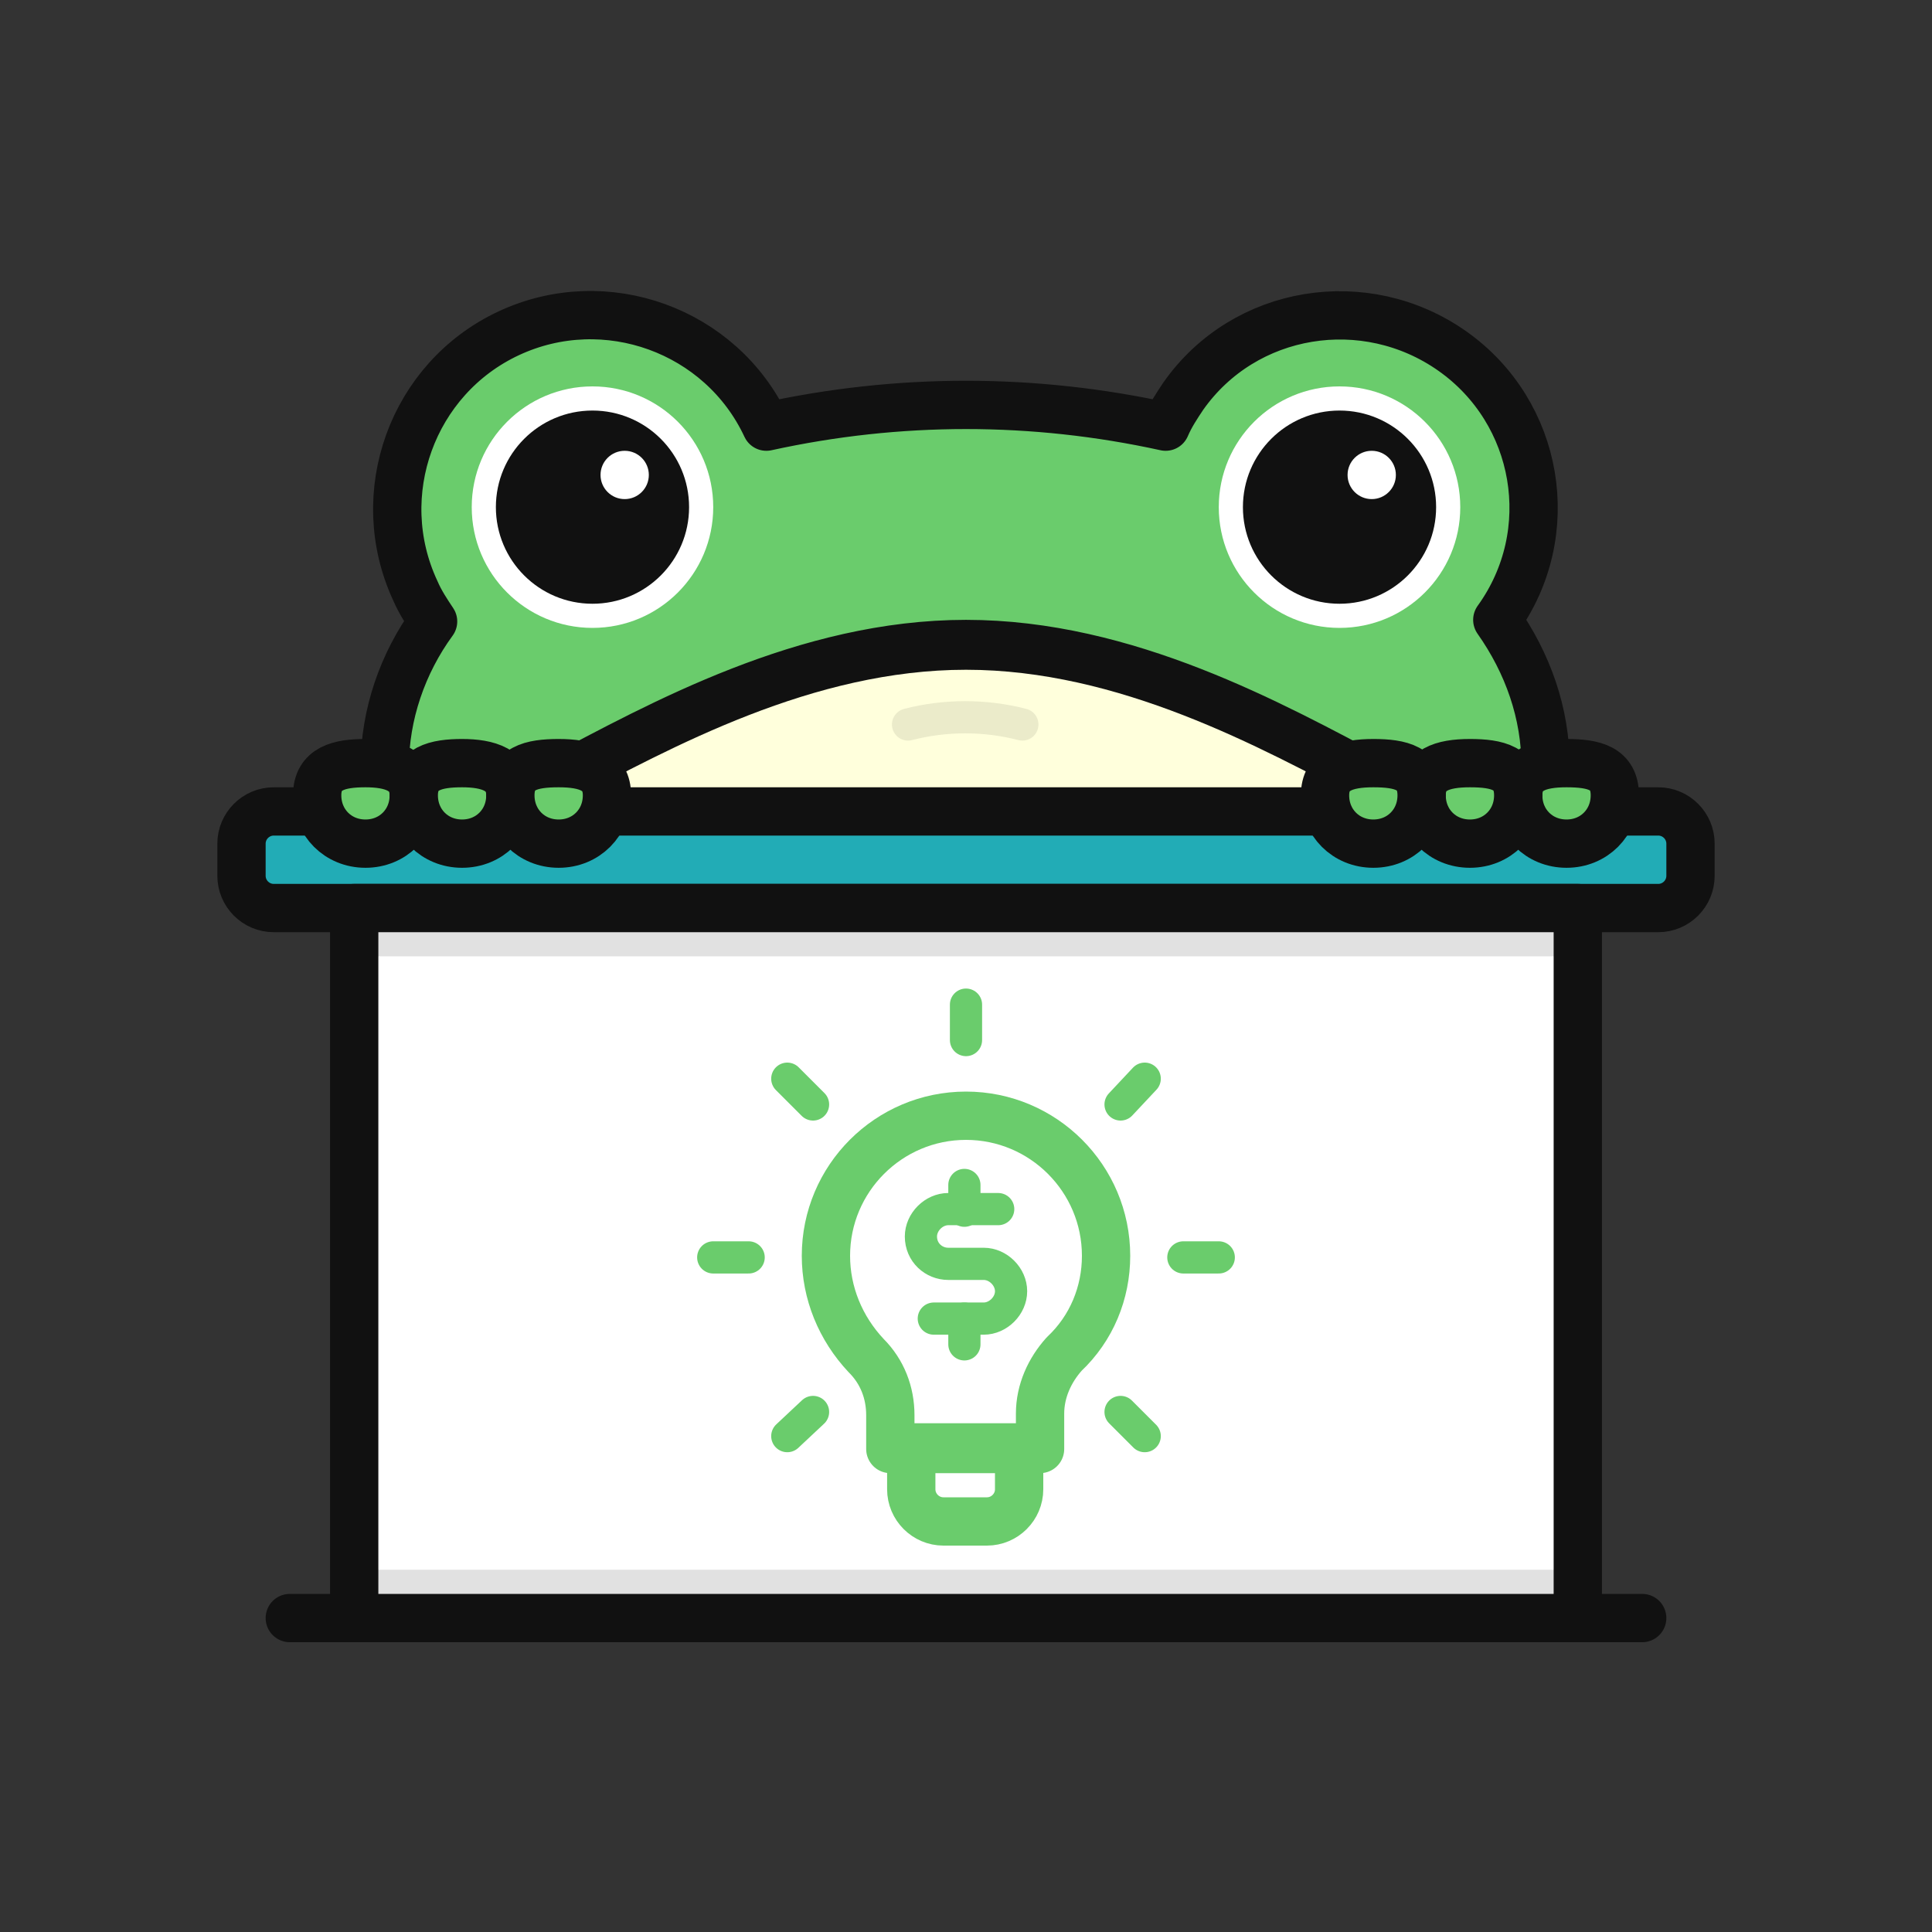 <?xml version="1.0" encoding="utf-8"?>
<!-- Generator: Adobe Illustrator 23.1.1, SVG Export Plug-In . SVG Version: 6.00 Build 0)  -->
<svg version="1.1" id="圖層_1" xmlns="http://www.w3.org/2000/svg" xmlns:xlink="http://www.w3.org/1999/xlink" x="0px" y="0px"
	 viewBox="0 0 120 120" style="enable-background:new 0 0 120 120;" xml:space="preserve">
<rect x="0" y="0" width="120" height="120" fill="#333333" stroke="none"/>
<style type="text/css">
	.st0{fill:#6ACC6C;stroke:#111111;stroke-width:3;stroke-linecap:round;stroke-linejoin:round;}
	.st1{fill:#FFFFFF;}
	.st2{fill:#FFFFDC;}
	.st3{fill:#E1E1E1;}
	.st4{fill:none;stroke:#111111;stroke-width:3;stroke-linecap:round;stroke-linejoin:round;}
	.st5{fill:none;stroke:#EBEBCA;stroke-width:2;stroke-linecap:round;stroke-linejoin:round;}
	.st6{fill:#111111;}
	.st7{fill:none;}
	.st8{fill:#22ACB6;stroke:#111111;stroke-width:3;stroke-linecap:round;stroke-linejoin:round;}
	.st9{fill:none;stroke:#6ACC6C;stroke-width:3;stroke-linecap:round;stroke-linejoin:round;}
	.st10{fill:none;stroke:#6ACC6C;stroke-width:2;stroke-linecap:round;stroke-linejoin:round;}
</style>
<title>frog_icon</title>
<g>
	<path class="st0" d="M93,38.5c3.9-5.4,2.6-12.9-2.8-16.7s-12.9-2.6-16.7,2.8c-0.4,0.6-0.8,1.2-1.1,1.9c-8.2-1.8-16.6-1.8-24.8,0
		c-2.8-6-10-8.6-16-5.8s-8.6,10-5.8,16c0.3,0.7,0.7,1.3,1.1,1.9c-1.9,2.6-3,5.8-3,9C24,60,40.1,40,60,40s36,20,36,7.6
		C96,44.3,94.9,41.2,93,38.5z"/>
	<circle class="st1" cx="83.2" cy="31.5" r="7.5"/>
	<circle class="st1" cx="36.8" cy="31.5" r="7.5"/>
	<path class="st2" d="M60,40.1c-19.9,0-36,19.9-36,7.5C24,60,40.1,67.5,60,67.5S96,60,96,47.6C96,60,79.9,40.1,60,40.1z"/>
	<path class="st3" d="M91.9,51.4c-6,6.4-18,10.1-31.9,10.1s-25.9-3.7-31.9-10.1c-2.6,0.7-4.1-0.1-4.1-3.8C24,60,40.1,67.5,60,67.5
		S96,60,96,47.6C96,51.3,94.5,52.1,91.9,51.4z"/>
	<path class="st4" d="M60,40.1c-19.9,0-36,19.9-36,7.5C24,60,40.1,67.5,60,67.5S96,60,96,47.6C96,60,79.9,40.1,60,40.1z"/>
	<path class="st5" d="M63.5,45c-2.3-0.6-4.8-0.6-7.1,0"/>
	<circle class="st6" cx="36.8" cy="31.5" r="6"/>
	<circle class="st1" cx="38.8" cy="29.5" r="1.5"/>
	<circle class="st6" cx="83.2" cy="31.5" r="6"/>
	<circle class="st1" cx="85.2" cy="29.5" r="1.5"/>
	<rect y="0" class="st7" width="120" height="120"/>
	<rect x="22" y="56.4" class="st1" width="76" height="44.1"/>
	<path class="st8" d="M17,50.4h86c1.1,0,2,0.9,2,2v2c0,1.1-0.9,2-2,2H17c-1.1,0-2-0.9-2-2v-2C15,51.3,15.9,50.4,17,50.4z"/>
	<path class="st0" d="M94.3,49.4c0,1.7,1.3,3,3,3s3-1.3,3-3c0-1.7-1.3-2-3-2S94.3,47.8,94.3,49.4z"/>
	<path class="st0" d="M88.3,49.4c0,1.7,1.3,3,3,3s3-1.3,3-3c0-1.7-1.3-2-3-2S88.3,47.8,88.3,49.4z"/>
	<path class="st0" d="M82.3,49.4c0,1.7,1.3,3,3,3s3-1.3,3-3c0-1.7-1.3-2-3-2S82.3,47.8,82.3,49.4z"/>
	<path class="st0" d="M25.7,49.4c0,1.7-1.3,3-3,3s-3-1.3-3-3c0-1.7,1.4-2,3-2S25.7,47.8,25.7,49.4z"/>
	<path class="st0" d="M31.7,49.4c0,1.7-1.3,3-3,3s-3-1.3-3-3c0-1.7,1.4-2,3-2S31.7,47.8,31.7,49.4z"/>
	<path class="st0" d="M37.7,49.4c0,1.7-1.3,3-3,3s-3-1.3-3-3c0-1.7,1.3-2,3-2S37.7,47.8,37.7,49.4z"/>
	<rect x="22" y="56.4" class="st3" width="76" height="3"/>
	<path class="st9" d="M56.6,89.9h6.7l0,0v2.6c0,1.1-0.9,2-2,2h-2.7c-1.1,0-2-0.9-2-2V89.9L56.6,89.9z"/>
	<path class="st9" d="M68.7,78c0-4.8-3.9-8.7-8.7-8.7s-8.7,3.9-8.7,8.7c0,2.3,0.9,4.5,2.5,6.2c1,1,1.5,2.3,1.5,3.7v2.1h9.3v-2.2
		c0-1.4,0.6-2.7,1.5-3.7C67.8,82.5,68.7,80.3,68.7,78z"/>
	<line class="st10" x1="69.6" y1="68.6" x2="71.1" y2="67"/>
	<line class="st10" x1="48.9" y1="89.2" x2="50.5" y2="87.7"/>
	<line class="st10" x1="69.6" y1="87.7" x2="71.1" y2="89.2"/>
	<line class="st10" x1="48.9" y1="67" x2="50.5" y2="68.6"/>
	<line class="st10" x1="73.5" y1="78.1" x2="75.7" y2="78.1"/>
	<line class="st10" x1="44.3" y1="78.1" x2="46.5" y2="78.1"/>
	<line class="st10" x1="60" y1="64.6" x2="60" y2="62.4"/>
	<path class="st10" d="M58,81.9h3.1c0.9,0,1.7-0.8,1.7-1.7l0,0c0-0.9-0.8-1.7-1.7-1.7c0,0,0,0,0,0h-2.2c-0.9,0-1.7-0.7-1.7-1.7
		c0,0,0,0,0,0l0,0c0-0.9,0.8-1.7,1.7-1.7H62"/>
	<line class="st10" x1="59.9" y1="75.2" x2="59.9" y2="73.6"/>
	<line class="st10" x1="59.9" y1="83.5" x2="59.9" y2="81.9"/>
	<rect x="22" y="97.5" class="st3" width="76" height="3"/>
	<polyline class="st4" points="22,100.5 22,56.4 98,56.4 98,100.5 	"/>
	<line class="st4" x1="18" y1="100.5" x2="102" y2="100.5"/>
</g>
</svg>
